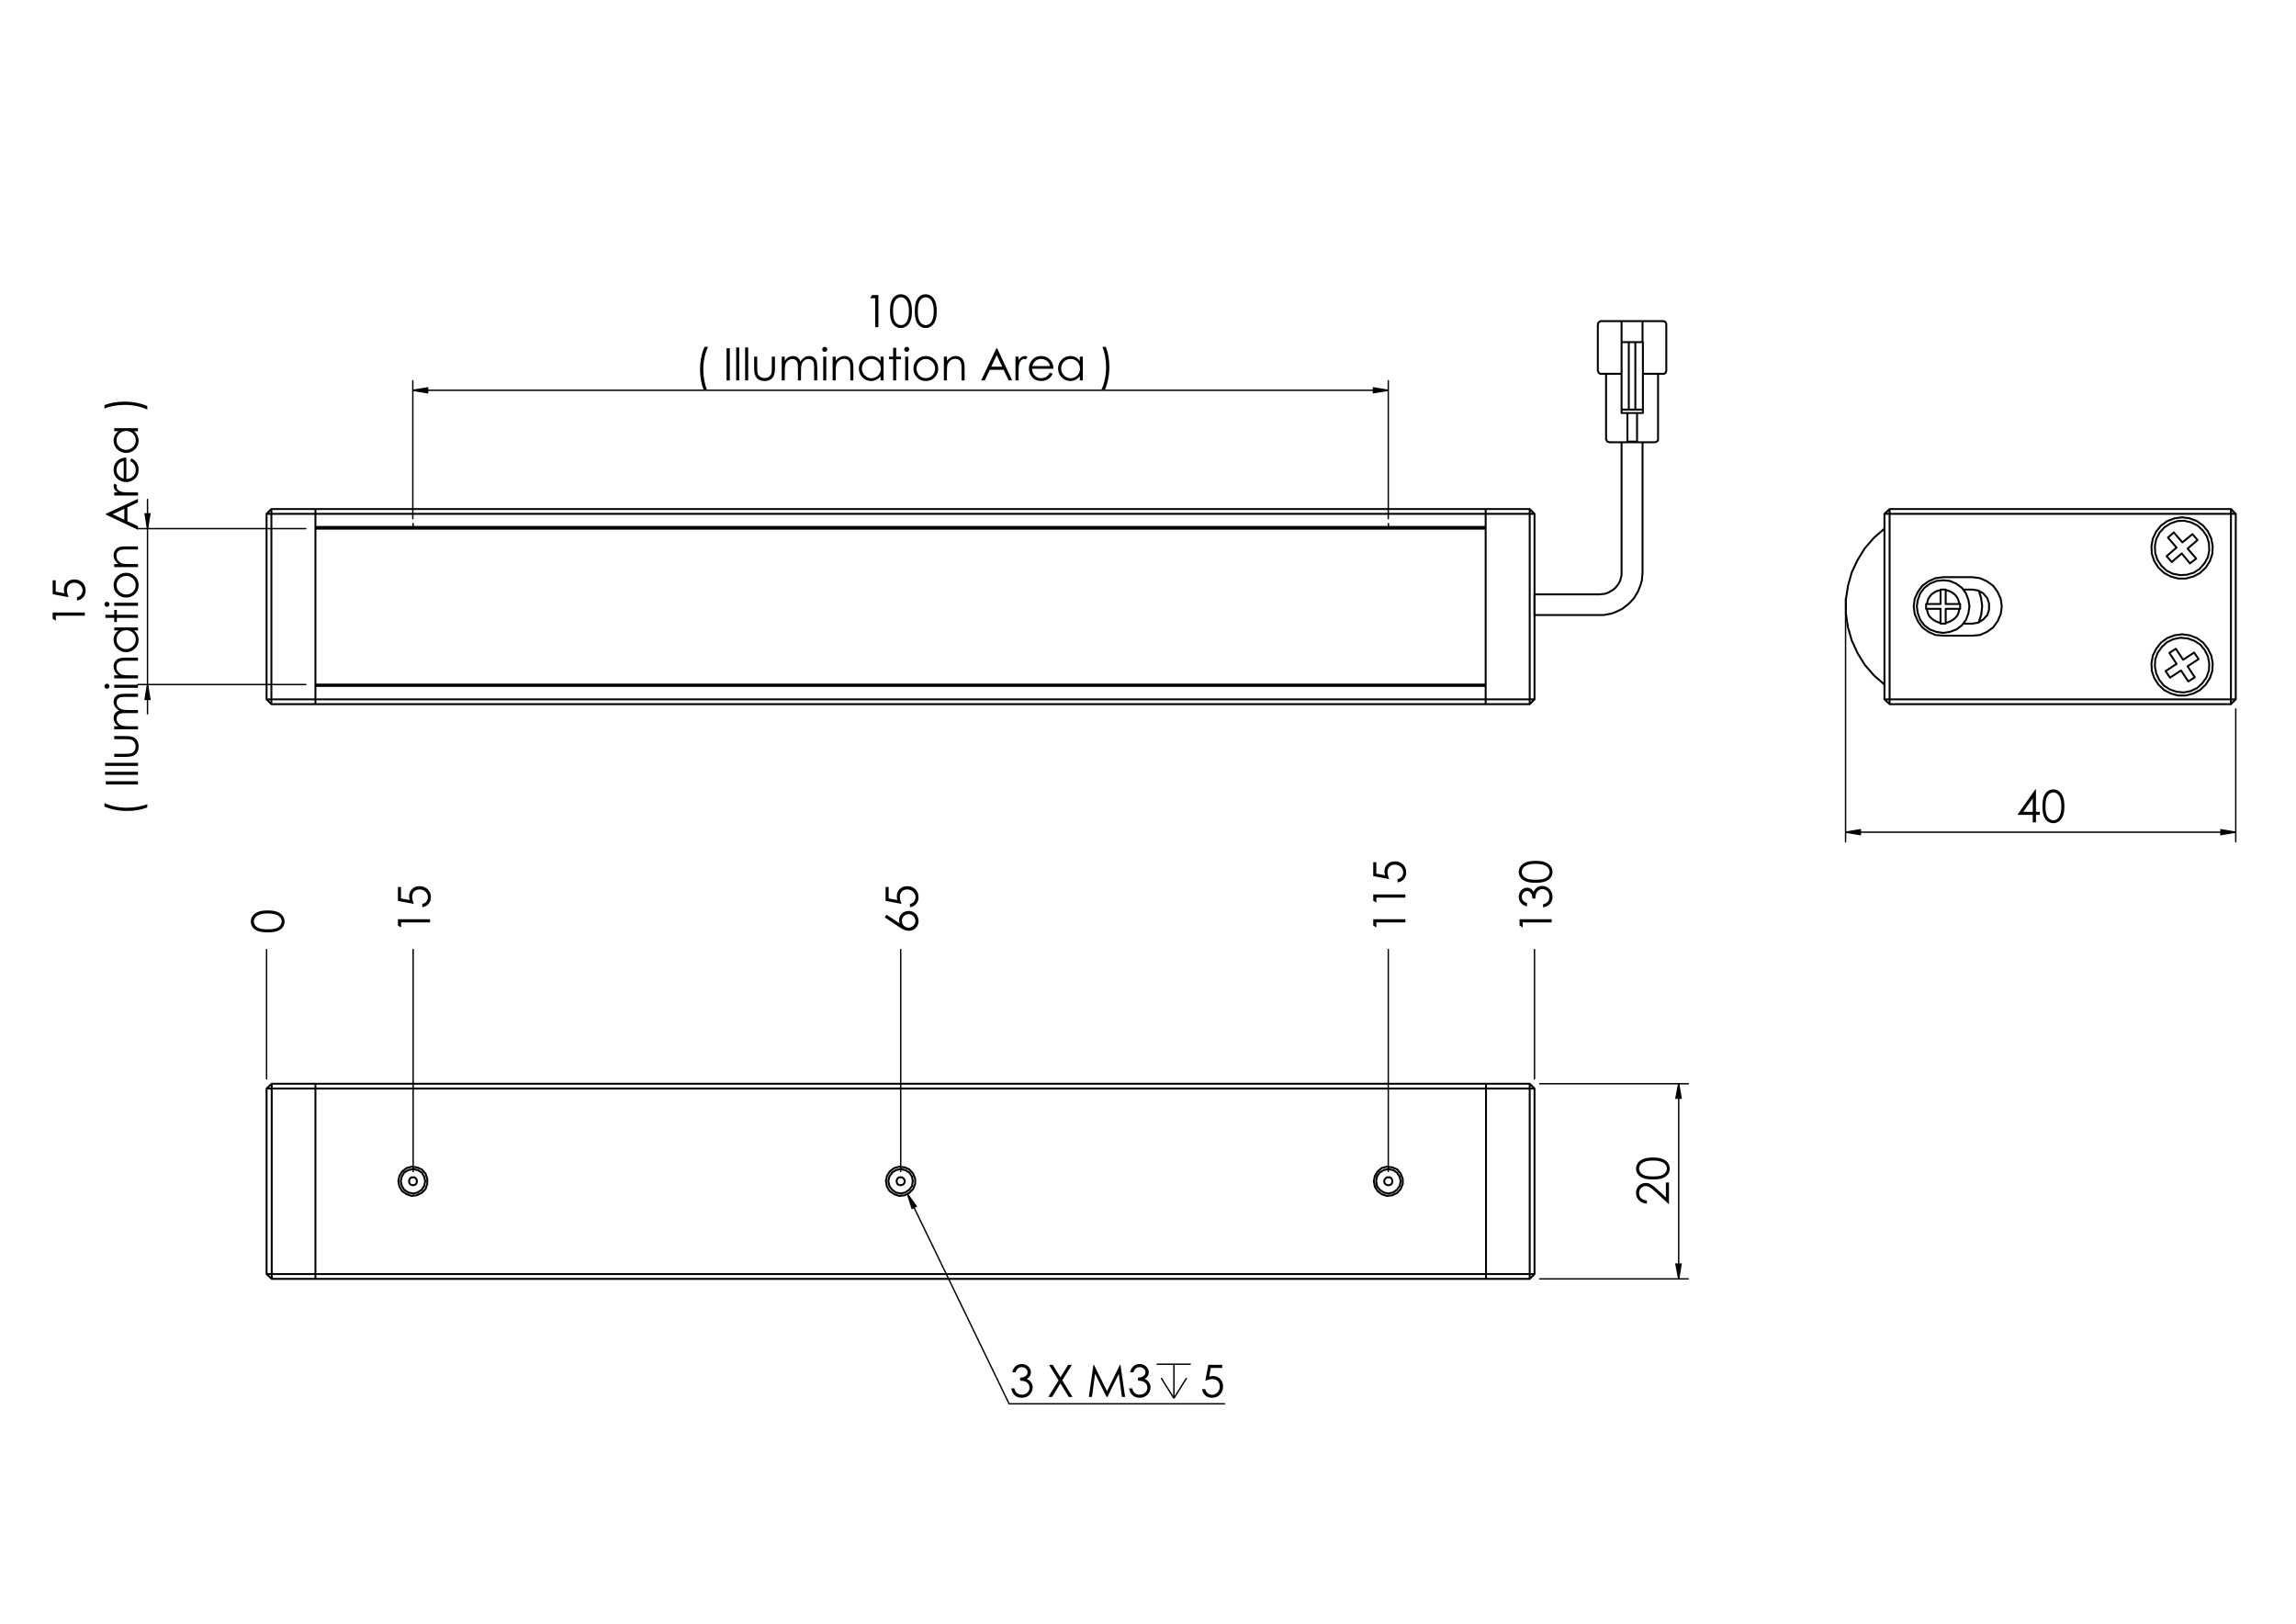 <?xml version="1.0" encoding="utf-8"?>
<!-- Generator: Adobe Illustrator 16.0.0, SVG Export Plug-In . SVG Version: 6.00 Build 0)  -->
<!DOCTYPE svg PUBLIC "-//W3C//DTD SVG 1.1//EN" "http://www.w3.org/Graphics/SVG/1.1/DTD/svg11.dtd">
<svg version="1.1" id="Ebene_1" xmlns="http://www.w3.org/2000/svg" xmlns:xlink="http://www.w3.org/1999/xlink" x="0px" y="0px"
	 width="841.89px" height="595.28px" viewBox="0 0 841.89 595.28" enable-background="new 0 0 841.89 595.28" xml:space="preserve">
<g>
	<path fill="#010202" d="M38.296,295.691v-1.297c1.073,0.522,2.325,0.941,3.756,1.257c1.431,0.315,2.907,0.473,4.429,0.473
		c1.409,0,2.768-0.119,4.076-0.356s2.458-0.564,3.452-0.981v1.233c-0.95,0.396-2.069,0.71-3.355,0.945
		c-1.287,0.234-2.627,0.353-4.021,0.353c-1.5,0-2.962-0.14-4.385-0.417S39.508,296.22,38.296,295.691z"/>
	<path fill="#010202" d="M38.817,287.595v-1.177h11.781v1.177H38.817z"/>
	<path fill="#010202" d="M38.521,284.072v-1.121h12.077v1.121H38.521z"/>
	<path fill="#010202" d="M38.521,280.789v-1.121h12.077v1.121H38.521z"/>
	<path fill="#010202" d="M41.884,277.481v-1.121h4.068c0.993,0,1.677-0.053,2.05-0.16c0.534-0.16,0.956-0.467,1.265-0.918
		c0.31-0.452,0.465-0.99,0.465-1.616c0-0.625-0.151-1.156-0.453-1.592s-0.698-0.736-1.189-0.902
		c-0.336-0.112-1.049-0.168-2.138-0.168h-4.068v-1.146h4.276c1.202,0,2.106,0.14,2.715,0.42c0.608,0.28,1.085,0.702,1.429,1.266
		c0.345,0.563,0.517,1.27,0.517,2.118s-0.172,1.558-0.517,2.126c-0.344,0.568-0.825,0.993-1.441,1.273s-1.544,0.42-2.783,0.42
		H41.884z"/>
	<path fill="#010202" d="M41.884,267.375v-1.121h1.505c-0.555-0.391-0.961-0.791-1.217-1.202c-0.341-0.567-0.512-1.163-0.512-1.788
		c0-0.423,0.083-0.823,0.248-1.203c0.166-0.379,0.386-0.689,0.661-0.93c0.275-0.24,0.669-0.449,1.182-0.625
		c-0.684-0.373-1.203-0.839-1.558-1.398c-0.355-0.559-0.532-1.161-0.532-1.805c0-0.602,0.152-1.133,0.457-1.594
		c0.304-0.46,0.729-0.803,1.273-1.026c0.545-0.224,1.362-0.335,2.451-0.335h4.757v1.145H45.84c-0.934,0-1.576,0.066-1.926,0.2
		c-0.35,0.133-0.631,0.36-0.845,0.682c-0.213,0.322-0.32,0.707-0.32,1.153c0,0.543,0.16,1.039,0.48,1.488
		c0.32,0.45,0.748,0.778,1.282,0.986c0.534,0.207,1.425,0.312,2.675,0.312h3.412v1.121h-4.461c-1.052,0-1.766,0.065-2.142,0.195
		c-0.376,0.131-0.678,0.359-0.905,0.686c-0.227,0.325-0.34,0.712-0.34,1.161c0,0.518,0.156,1.002,0.469,1.453
		c0.312,0.451,0.733,0.784,1.261,1.001c0.529,0.216,1.337,0.324,2.427,0.324h3.692v1.121H41.884z"/>
	<path fill="#010202" d="M38.296,251.596c0-0.255,0.091-0.473,0.272-0.654c0.181-0.181,0.4-0.271,0.657-0.271
		c0.251,0,0.467,0.09,0.648,0.271s0.272,0.399,0.272,0.654c0,0.25-0.091,0.465-0.272,0.646s-0.397,0.271-0.648,0.271
		c-0.256,0-0.476-0.09-0.657-0.271C38.387,252.061,38.296,251.846,38.296,251.596z M41.884,252.152v-1.121h8.713v1.121H41.884z"/>
	<path fill="#010202" d="M41.884,248.701v-1.121h1.562c-0.598-0.449-1.045-0.945-1.341-1.49s-0.444-1.137-0.444-1.778
		c0-0.651,0.166-1.229,0.497-1.733c0.331-0.505,0.777-0.877,1.337-1.117s1.434-0.36,2.619-0.36h4.485v1.121h-4.157
		c-1.003,0-1.673,0.042-2.01,0.125c-0.577,0.13-1.011,0.379-1.302,0.748c-0.291,0.369-0.437,0.849-0.437,1.441
		c0,0.678,0.225,1.286,0.673,1.822c0.449,0.537,1.004,0.891,1.666,1.062c0.432,0.106,1.223,0.16,2.371,0.16h3.195v1.121H41.884z"/>
	<path fill="#010202" d="M41.884,230.019h8.713v1.105H49.1c0.571,0.47,1.001,0.997,1.29,1.582c0.288,0.584,0.432,1.224,0.432,1.918
		c0,1.233-0.447,2.286-1.341,3.159c-0.894,0.873-1.982,1.309-3.264,1.309c-1.254,0-2.328-0.44-3.219-1.321s-1.337-1.94-1.337-3.179
		c0-0.715,0.152-1.362,0.457-1.942c0.304-0.579,0.761-1.087,1.369-1.525h-1.602V230.019z M42.741,234.499
		c0,0.624,0.153,1.2,0.46,1.728s0.737,0.948,1.292,1.26s1.141,0.468,1.76,0.468c0.613,0,1.2-0.157,1.76-0.472
		c0.56-0.314,0.996-0.737,1.308-1.268c0.312-0.531,0.468-1.1,0.468-1.708c0-0.613-0.154-1.194-0.464-1.744
		c-0.309-0.549-0.728-0.972-1.256-1.268s-1.123-0.444-1.784-0.444c-1.008,0-1.851,0.332-2.528,0.996S42.741,233.528,42.741,234.499z
		"/>
	<path fill="#010202" d="M38.649,226.52v-1.121h3.235v-1.778h0.969v1.778h7.744v1.121h-7.744v1.529h-0.969v-1.529H38.649z"/>
	<path fill="#010202" d="M38.296,221.55c0-0.255,0.091-0.473,0.272-0.654c0.181-0.181,0.4-0.271,0.657-0.271
		c0.251,0,0.467,0.09,0.648,0.271s0.272,0.399,0.272,0.654c0,0.25-0.091,0.465-0.272,0.646s-0.397,0.271-0.648,0.271
		c-0.256,0-0.476-0.09-0.657-0.271C38.387,222.016,38.296,221.8,38.296,221.55z M41.884,222.107v-1.121h8.713v1.121H41.884z"/>
	<path fill="#010202" d="M41.66,214.531c0-1.342,0.486-2.455,1.458-3.337c0.886-0.802,1.936-1.203,3.147-1.203
		c1.217,0,2.281,0.424,3.191,1.271s1.365,1.937,1.365,3.269c0,1.337-0.455,2.43-1.365,3.277s-1.974,1.271-3.191,1.271
		c-1.207,0-2.253-0.401-3.14-1.204C42.148,216.994,41.66,215.879,41.66,214.531z M42.757,214.536c0,0.932,0.344,1.733,1.033,2.403
		c0.688,0.669,1.521,1.004,2.499,1.004c0.63,0,1.217-0.153,1.762-0.458c0.545-0.305,0.965-0.718,1.262-1.238
		c0.296-0.52,0.444-1.09,0.444-1.711c0-0.622-0.148-1.192-0.444-1.712c-0.296-0.52-0.717-0.932-1.262-1.237
		c-0.544-0.306-1.132-0.458-1.762-0.458c-0.977,0-1.81,0.336-2.499,1.009C43.102,212.809,42.757,213.609,42.757,214.536z"/>
	<path fill="#010202" d="M41.884,207.917v-1.121h1.562c-0.598-0.449-1.045-0.945-1.341-1.49s-0.444-1.137-0.444-1.778
		c0-0.651,0.166-1.229,0.497-1.733c0.331-0.505,0.777-0.877,1.337-1.117s1.434-0.36,2.619-0.36h4.485v1.121h-4.157
		c-1.003,0-1.673,0.042-2.01,0.125c-0.577,0.13-1.011,0.379-1.302,0.748c-0.291,0.369-0.437,0.849-0.437,1.441
		c0,0.678,0.225,1.286,0.673,1.822c0.449,0.537,1.004,0.891,1.666,1.062c0.432,0.106,1.223,0.16,2.371,0.16h3.195v1.121H41.884z"/>
	<path fill="#010202" d="M38.817,188.377l11.781-5.494v1.271l-3.876,1.853v5.075l3.876,1.835v1.313l-11.781-5.565V188.377z
		 M41.32,188.526l4.265,2.019v-4.027L41.32,188.526z"/>
	<path fill="#010202" d="M41.884,181.667v-1.145h1.273c-0.502-0.342-0.877-0.702-1.125-1.081c-0.248-0.379-0.372-0.774-0.372-1.186
		c0-0.31,0.099-0.641,0.296-0.993l0.945,0.584c-0.102,0.235-0.152,0.433-0.152,0.593c0,0.374,0.154,0.734,0.46,1.081
		c0.307,0.347,0.784,0.611,1.43,0.792c0.497,0.139,1.5,0.208,3.011,0.208h2.947v1.145H41.884z"/>
	<path fill="#010202" d="M47.707,168.975l0.497-0.945c0.608,0.31,1.1,0.668,1.474,1.074c0.374,0.406,0.658,0.863,0.853,1.371
		c0.195,0.508,0.292,1.083,0.292,1.724c0,1.421-0.466,2.533-1.397,3.334c-0.932,0.802-1.985,1.203-3.159,1.203
		c-1.105,0-2.09-0.339-2.956-1.018c-1.1-0.86-1.649-2.012-1.649-3.455c0-1.485,0.563-2.671,1.689-3.559
		c0.796-0.63,1.789-0.951,2.979-0.962v7.84c1.012-0.021,1.842-0.345,2.489-0.97c0.647-0.625,0.971-1.397,0.971-2.317
		c0-0.444-0.077-0.875-0.231-1.295c-0.154-0.419-0.359-0.776-0.614-1.07C48.688,169.635,48.276,169.317,47.707,168.975z
		 M45.36,168.975c-0.598,0.149-1.076,0.368-1.434,0.653c-0.357,0.286-0.646,0.665-0.865,1.135s-0.329,0.965-0.329,1.483
		c0,0.855,0.275,1.59,0.825,2.205c0.4,0.449,1.001,0.789,1.802,1.019V168.975z"/>
	<path fill="#010202" d="M41.884,156.971h8.713v1.105H49.1c0.571,0.47,1.001,0.997,1.29,1.582c0.288,0.584,0.432,1.224,0.432,1.918
		c0,1.233-0.447,2.286-1.341,3.159c-0.894,0.873-1.982,1.309-3.264,1.309c-1.254,0-2.328-0.44-3.219-1.321s-1.337-1.94-1.337-3.179
		c0-0.715,0.152-1.362,0.457-1.942c0.304-0.579,0.761-1.087,1.369-1.525h-1.602V156.971z M42.741,161.451
		c0,0.624,0.153,1.2,0.46,1.728s0.737,0.948,1.292,1.26s1.141,0.468,1.76,0.468c0.613,0,1.2-0.157,1.76-0.472
		c0.56-0.314,0.996-0.737,1.308-1.268c0.312-0.531,0.468-1.1,0.468-1.708c0-0.613-0.154-1.194-0.464-1.744
		c-0.309-0.549-0.728-0.972-1.256-1.268s-1.123-0.444-1.784-0.444c-1.008,0-1.851,0.332-2.528,0.996S42.741,160.48,42.741,161.451z"
		/>
	<path fill="#010202" d="M54.009,148.867v1.297c-1.073-0.528-2.325-0.949-3.756-1.261c-1.431-0.312-2.907-0.468-4.429-0.468
		c-1.41,0-2.769,0.119-4.077,0.356c-1.308,0.237-2.458,0.564-3.452,0.981v-1.233c0.95-0.4,2.07-0.717,3.359-0.949
		c1.29-0.232,2.631-0.349,4.024-0.349c1.495,0,2.954,0.139,4.377,0.417C51.48,147.935,52.797,148.338,54.009,148.867z"/>
</g>
<g>
	<path fill="#010202" d="M19.315,226.86v-2.315h11.781v1.17H20.468v1.851L19.315,226.86z"/>
	<path fill="#010202" d="M19.315,212.736h1.121v4.188l3.212,0.589c-0.15-0.512-0.225-0.974-0.225-1.384
		c0-1.072,0.359-1.957,1.077-2.653c0.718-0.696,1.638-1.044,2.759-1.044c0.774,0,1.484,0.179,2.13,0.537
		c0.646,0.358,1.142,0.843,1.486,1.454c0.344,0.612,0.517,1.318,0.517,2.119c0,0.956-0.292,1.762-0.877,2.419
		c-0.584,0.657-1.341,1.05-2.271,1.178v-1.209c0.454-0.091,0.822-0.245,1.105-0.461c0.283-0.216,0.512-0.504,0.685-0.865
		c0.173-0.361,0.26-0.738,0.26-1.134c0-0.774-0.293-1.439-0.88-1.995c-0.586-0.556-1.319-0.833-2.199-0.833
		c-0.794,0-1.439,0.251-1.936,0.753c-0.496,0.502-0.744,1.172-0.744,2.011c0,0.694,0.211,1.535,0.633,2.523l-5.854-1.089V212.736z"
		/>
</g>
<g>
	<path fill="#010202" d="M319.772,108.174h2.315v11.781h-1.17v-10.627h-1.851L319.772,108.174z"/>
	<path fill="#010202" d="M326.349,114.069c0-1.554,0.167-2.755,0.501-3.604c0.333-0.849,0.805-1.492,1.414-1.93
		c0.609-0.438,1.29-0.657,2.042-0.657c0.764,0,1.456,0.22,2.075,0.661c0.619,0.44,1.109,1.102,1.47,1.982
		c0.361,0.881,0.541,2.063,0.541,3.548c0,1.479-0.178,2.656-0.533,3.532c-0.355,0.875-0.845,1.536-1.47,1.982
		s-1.319,0.669-2.083,0.669c-0.753,0-1.431-0.216-2.035-0.649c-0.604-0.432-1.075-1.077-1.414-1.934
		C326.519,116.812,326.349,115.612,326.349,114.069z M327.463,114.089c0,1.331,0.119,2.336,0.356,3.018s0.589,1.198,1.054,1.551
		c0.464,0.353,0.956,0.529,1.474,0.529c0.523,0,1.012-0.172,1.466-0.517c0.454-0.345,0.798-0.862,1.033-1.551
		c0.294-0.839,0.441-1.849,0.441-3.029c0-1.187-0.131-2.157-0.393-2.914c-0.262-0.756-0.624-1.309-1.085-1.659
		c-0.462-0.35-0.95-0.525-1.462-0.525c-0.523,0-1.015,0.175-1.474,0.525c-0.459,0.35-0.81,0.866-1.05,1.547
		S327.463,112.753,327.463,114.089z"/>
	<path fill="#010202" d="M335.441,114.069c0-1.554,0.167-2.755,0.501-3.604c0.333-0.849,0.805-1.492,1.414-1.93
		c0.609-0.438,1.29-0.657,2.042-0.657c0.764,0,1.456,0.22,2.075,0.661c0.619,0.44,1.109,1.102,1.47,1.982
		c0.361,0.881,0.541,2.063,0.541,3.548c0,1.479-0.178,2.656-0.533,3.532c-0.355,0.875-0.845,1.536-1.47,1.982
		s-1.319,0.669-2.083,0.669c-0.753,0-1.431-0.216-2.035-0.649c-0.604-0.432-1.075-1.077-1.414-1.934
		C335.611,116.812,335.441,115.612,335.441,114.069z M336.555,114.089c0,1.331,0.119,2.336,0.356,3.018s0.589,1.198,1.054,1.551
		c0.464,0.353,0.956,0.529,1.474,0.529c0.523,0,1.012-0.172,1.466-0.517c0.454-0.345,0.798-0.862,1.033-1.551
		c0.294-0.839,0.441-1.849,0.441-3.029c0-1.187-0.131-2.157-0.393-2.914c-0.262-0.756-0.624-1.309-1.085-1.659
		c-0.462-0.35-0.95-0.525-1.462-0.525c-0.523,0-1.015,0.175-1.474,0.525c-0.459,0.35-0.81,0.866-1.05,1.547
		S336.555,112.753,336.555,114.089z"/>
</g>
<g>
	<path fill="#010202" d="M258.321,127.155h1.297c-0.523,1.073-0.942,2.325-1.257,3.756c-0.315,1.431-0.473,2.907-0.473,4.429
		c0,1.409,0.119,2.768,0.356,4.076c0.238,1.308,0.564,2.458,0.981,3.452h-1.233c-0.396-0.95-0.71-2.069-0.945-3.355
		s-0.352-2.627-0.352-4.021c0-1.5,0.139-2.962,0.417-4.385C257.39,129.685,257.793,128.367,258.321,127.155z"/>
	<path fill="#010202" d="M266.417,127.676h1.177v11.781h-1.177V127.676z"/>
	<path fill="#010202" d="M269.941,127.379h1.121v12.077h-1.121V127.379z"/>
	<path fill="#010202" d="M273.224,127.379h1.121v12.077h-1.121V127.379z"/>
	<path fill="#010202" d="M276.531,130.743h1.121v4.068c0,0.993,0.054,1.677,0.161,2.05c0.16,0.534,0.466,0.956,0.918,1.265
		c0.452,0.31,0.991,0.465,1.616,0.465s1.156-0.151,1.592-0.453s0.737-0.698,0.902-1.189c0.112-0.336,0.168-1.049,0.168-2.138v-4.068
		h1.145v4.276c0,1.202-0.14,2.106-0.42,2.715c-0.28,0.608-0.702,1.085-1.265,1.429c-0.563,0.345-1.269,0.517-2.118,0.517
		c-0.849,0-1.558-0.172-2.126-0.517c-0.569-0.344-0.993-0.825-1.273-1.441s-0.42-1.544-0.42-2.783V130.743z"/>
	<path fill="#010202" d="M286.637,130.743h1.121v1.505c0.39-0.555,0.791-0.961,1.203-1.217c0.566-0.341,1.163-0.512,1.788-0.512
		c0.422,0,0.823,0.083,1.203,0.248s0.689,0.386,0.93,0.661c0.24,0.275,0.449,0.669,0.625,1.182c0.373-0.684,0.838-1.203,1.398-1.558
		c0.559-0.355,1.161-0.532,1.805-0.532c0.602,0,1.133,0.152,1.594,0.457c0.46,0.304,0.803,0.729,1.026,1.273
		c0.224,0.545,0.335,1.362,0.335,2.451v4.757h-1.145v-4.757c0-0.934-0.066-1.576-0.2-1.926c-0.133-0.35-0.36-0.631-0.682-0.845
		c-0.322-0.213-0.707-0.32-1.153-0.32c-0.543,0-1.039,0.16-1.489,0.48s-0.778,0.748-0.986,1.282
		c-0.208,0.534-0.311,1.425-0.311,2.675v3.412h-1.121v-4.461c0-1.052-0.065-1.766-0.196-2.142s-0.359-0.678-0.685-0.905
		c-0.326-0.227-0.713-0.34-1.161-0.34c-0.518,0-1.002,0.156-1.454,0.469c-0.451,0.312-0.785,0.733-1.001,1.261
		c-0.216,0.529-0.324,1.337-0.324,2.427v3.692h-1.121V130.743z"/>
	<path fill="#010202" d="M302.417,127.155c0.255,0,0.473,0.091,0.654,0.272c0.181,0.181,0.271,0.4,0.271,0.657
		c0,0.251-0.09,0.467-0.271,0.648s-0.399,0.272-0.654,0.272c-0.25,0-0.465-0.091-0.646-0.272s-0.271-0.397-0.271-0.648
		c0-0.256,0.09-0.476,0.271-0.657C301.952,127.246,302.167,127.155,302.417,127.155z M301.86,130.743h1.121v8.713h-1.121V130.743z"
		/>
	<path fill="#010202" d="M305.312,130.743h1.121v1.562c0.449-0.598,0.945-1.045,1.49-1.341s1.137-0.444,1.778-0.444
		c0.651,0,1.229,0.166,1.733,0.497c0.505,0.331,0.877,0.777,1.117,1.337s0.36,1.434,0.36,2.619v4.485h-1.121V135.3
		c0-1.003-0.042-1.673-0.125-2.01c-0.13-0.577-0.379-1.011-0.748-1.302c-0.369-0.291-0.849-0.437-1.441-0.437
		c-0.678,0-1.286,0.225-1.822,0.673c-0.537,0.449-0.891,1.004-1.062,1.666c-0.106,0.432-0.16,1.223-0.16,2.371v3.195h-1.121V130.743
		z"/>
	<path fill="#010202" d="M323.994,130.743v8.713h-1.105v-1.498c-0.47,0.571-0.997,1.001-1.582,1.29
		c-0.584,0.288-1.224,0.432-1.918,0.432c-1.233,0-2.286-0.447-3.159-1.341c-0.873-0.894-1.309-1.982-1.309-3.264
		c0-1.254,0.44-2.328,1.321-3.219s1.94-1.337,3.179-1.337c0.715,0,1.362,0.152,1.942,0.457c0.579,0.304,1.087,0.761,1.525,1.369
		v-1.602H323.994z M319.514,131.6c-0.624,0-1.2,0.153-1.728,0.46s-0.948,0.737-1.26,1.292s-0.468,1.141-0.468,1.76
		c0,0.613,0.157,1.2,0.472,1.76c0.314,0.56,0.737,0.996,1.268,1.308c0.531,0.312,1.1,0.468,1.708,0.468
		c0.613,0,1.194-0.154,1.744-0.464c0.549-0.309,0.972-0.728,1.268-1.256s0.444-1.123,0.444-1.784c0-1.008-0.332-1.851-0.996-2.528
		S320.484,131.6,319.514,131.6z"/>
	<path fill="#010202" d="M327.493,127.508h1.121v3.235h1.778v0.969h-1.778v7.744h-1.121v-7.744h-1.529v-0.969h1.529V127.508z"/>
	<path fill="#010202" d="M332.462,127.155c0.255,0,0.473,0.091,0.654,0.272c0.181,0.181,0.271,0.4,0.271,0.657
		c0,0.251-0.09,0.467-0.271,0.648s-0.399,0.272-0.654,0.272c-0.25,0-0.465-0.091-0.646-0.272s-0.271-0.397-0.271-0.648
		c0-0.256,0.09-0.476,0.271-0.657C331.997,127.246,332.212,127.155,332.462,127.155z M331.906,130.743h1.121v8.713h-1.121V130.743z"
		/>
	<path fill="#010202" d="M339.481,130.519c1.342,0,2.455,0.486,3.337,1.458c0.802,0.886,1.203,1.936,1.203,3.147
		c0,1.217-0.424,2.281-1.271,3.191s-1.937,1.365-3.269,1.365c-1.337,0-2.43-0.455-3.277-1.365s-1.271-1.974-1.271-3.191
		c0-1.207,0.401-2.253,1.204-3.14C337.019,131.007,338.133,130.519,339.481,130.519z M339.477,131.616
		c-0.932,0-1.733,0.344-2.403,1.033c-0.669,0.688-1.004,1.521-1.004,2.499c0,0.63,0.153,1.217,0.458,1.762
		c0.305,0.545,0.718,0.965,1.238,1.262c0.52,0.296,1.09,0.444,1.711,0.444c0.622,0,1.192-0.148,1.712-0.444
		c0.52-0.296,0.932-0.717,1.237-1.262c0.306-0.544,0.458-1.132,0.458-1.762c0-0.977-0.336-1.81-1.009-2.499
		C341.204,131.96,340.404,131.616,339.477,131.616z"/>
	<path fill="#010202" d="M346.096,130.743h1.121v1.562c0.449-0.598,0.945-1.045,1.49-1.341s1.137-0.444,1.778-0.444
		c0.651,0,1.229,0.166,1.733,0.497c0.505,0.331,0.877,0.777,1.117,1.337s0.36,1.434,0.36,2.619v4.485h-1.121V135.3
		c0-1.003-0.042-1.673-0.125-2.01c-0.13-0.577-0.379-1.011-0.748-1.302c-0.369-0.291-0.849-0.437-1.441-0.437
		c-0.678,0-1.286,0.225-1.822,0.673c-0.537,0.449-0.891,1.004-1.062,1.666c-0.106,0.432-0.16,1.223-0.16,2.371v3.195h-1.121V130.743
		z"/>
	<path fill="#010202" d="M365.635,127.676l5.494,11.781h-1.271l-1.853-3.876h-5.075l-1.835,3.876h-1.313l5.565-11.781H365.635z
		 M365.487,130.179l-2.019,4.265h4.027L365.487,130.179z"/>
	<path fill="#010202" d="M372.346,130.743h1.145v1.273c0.342-0.502,0.702-0.877,1.081-1.125c0.379-0.248,0.774-0.372,1.186-0.372
		c0.31,0,0.641,0.099,0.993,0.296l-0.584,0.945c-0.235-0.102-0.433-0.152-0.593-0.152c-0.374,0-0.734,0.154-1.081,0.46
		c-0.347,0.307-0.611,0.784-0.792,1.43c-0.139,0.497-0.208,1.5-0.208,3.011v2.947h-1.145V130.743z"/>
	<path fill="#010202" d="M385.038,136.565l0.945,0.497c-0.31,0.608-0.668,1.1-1.074,1.474c-0.406,0.374-0.863,0.658-1.371,0.853
		c-0.508,0.195-1.083,0.292-1.724,0.292c-1.421,0-2.533-0.466-3.334-1.397c-0.802-0.932-1.203-1.985-1.203-3.159
		c0-1.105,0.339-2.09,1.018-2.956c0.86-1.1,2.012-1.649,3.455-1.649c1.485,0,2.671,0.563,3.559,1.689
		c0.63,0.796,0.951,1.789,0.962,2.979h-7.84c0.021,1.012,0.345,1.842,0.97,2.489c0.625,0.647,1.397,0.971,2.317,0.971
		c0.444,0,0.875-0.077,1.295-0.231c0.419-0.154,0.776-0.359,1.07-0.614C384.378,137.547,384.696,137.135,385.038,136.565z
		 M385.038,134.219c-0.149-0.598-0.368-1.076-0.653-1.434c-0.286-0.357-0.665-0.646-1.135-0.865s-0.965-0.329-1.483-0.329
		c-0.855,0-1.59,0.275-2.205,0.825c-0.449,0.4-0.789,1.001-1.019,1.802H385.038z"/>
	<path fill="#010202" d="M397.042,130.743v8.713h-1.105v-1.498c-0.47,0.571-0.997,1.001-1.582,1.29
		c-0.584,0.288-1.224,0.432-1.918,0.432c-1.233,0-2.286-0.447-3.159-1.341c-0.873-0.894-1.309-1.982-1.309-3.264
		c0-1.254,0.44-2.328,1.321-3.219s1.94-1.337,3.179-1.337c0.715,0,1.362,0.152,1.942,0.457c0.579,0.304,1.087,0.761,1.525,1.369
		v-1.602H397.042z M392.562,131.6c-0.624,0-1.2,0.153-1.728,0.46s-0.948,0.737-1.26,1.292s-0.468,1.141-0.468,1.76
		c0,0.613,0.157,1.2,0.472,1.76c0.314,0.56,0.737,0.996,1.268,1.308c0.531,0.312,1.1,0.468,1.708,0.468
		c0.613,0,1.194-0.154,1.744-0.464c0.549-0.309,0.972-0.728,1.268-1.256s0.444-1.123,0.444-1.784c0-1.008-0.332-1.851-0.996-2.528
		S393.532,131.6,392.562,131.6z"/>
	<path fill="#010202" d="M405.146,142.868h-1.297c0.528-1.073,0.949-2.325,1.261-3.756c0.312-1.431,0.468-2.907,0.468-4.429
		c0-1.41-0.119-2.769-0.356-4.077c-0.237-1.308-0.564-2.458-0.981-3.452h1.233c0.4,0.95,0.717,2.07,0.949,3.359
		c0.232,1.29,0.349,2.631,0.349,4.024c0,1.495-0.139,2.954-0.417,4.377C406.078,140.339,405.675,141.656,405.146,142.868z"/>
</g>
<g>
	<path fill="#010202" d="M746.297,289.413h0.238v8.217h1.427v1.121h-1.427v2.739h-1.169v-2.739h-5.64L746.297,289.413z
		 M745.366,297.63v-4.948l-3.491,4.948H745.366z"/>
	<path fill="#010202" d="M748.923,295.604c0-1.554,0.167-2.755,0.501-3.604s0.805-1.492,1.414-1.93
		c0.608-0.438,1.29-0.657,2.043-0.657c0.764,0,1.455,0.221,2.074,0.661c0.62,0.44,1.109,1.101,1.471,1.981
		c0.36,0.881,0.54,2.064,0.54,3.548c0,1.479-0.178,2.656-0.532,3.532c-0.355,0.876-0.846,1.536-1.47,1.982
		c-0.625,0.445-1.319,0.668-2.083,0.668c-0.753,0-1.432-0.216-2.035-0.648s-1.075-1.077-1.414-1.934
		C749.093,298.347,748.923,297.146,748.923,295.604z M750.036,295.624c0,1.33,0.119,2.336,0.357,3.018
		c0.237,0.682,0.588,1.198,1.053,1.551s0.956,0.529,1.475,0.529c0.523,0,1.012-0.173,1.466-0.518s0.798-0.861,1.033-1.551
		c0.294-0.839,0.44-1.849,0.44-3.029c0-1.187-0.131-2.157-0.393-2.913c-0.262-0.757-0.623-1.31-1.085-1.659
		c-0.462-0.351-0.949-0.525-1.462-0.525c-0.523,0-1.015,0.175-1.475,0.525c-0.459,0.35-0.809,0.865-1.049,1.547
		C750.157,293.279,750.036,294.288,750.036,295.624z"/>
</g>
<g>
	<path fill="#010202" d="M603.879,440.121v1.129c-1.161-0.031-2.115-0.42-2.861-1.165s-1.119-1.665-1.119-2.76
		c0-1.084,0.35-1.962,1.05-2.632c0.699-0.67,1.524-1.005,2.476-1.005c0.668,0,1.294,0.159,1.879,0.479
		c0.585,0.32,1.377,0.94,2.376,1.862l3.159,2.936v-5.438h1.138v8.004l-4.864-4.503c-0.978-0.913-1.703-1.507-2.176-1.782
		c-0.474-0.275-0.972-0.412-1.495-0.412c-0.663,0-1.233,0.247-1.711,0.74c-0.479,0.494-0.718,1.1-0.718,1.814
		c0,0.754,0.251,1.38,0.753,1.879C602.267,439.768,602.972,440.052,603.879,440.121z"/>
	<path fill="#010202" d="M606.089,432.406c-1.554,0-2.755-0.167-3.604-0.501s-1.492-0.805-1.93-1.414
		c-0.438-0.608-0.657-1.29-0.657-2.043c0-0.764,0.221-1.455,0.661-2.074c0.44-0.62,1.101-1.109,1.981-1.471
		c0.881-0.36,2.064-0.54,3.548-0.54c1.479,0,2.656,0.178,3.532,0.532c0.876,0.355,1.536,0.846,1.982,1.47
		c0.445,0.625,0.668,1.319,0.668,2.083c0,0.753-0.216,1.432-0.648,2.035s-1.077,1.075-1.934,1.414
		C608.832,432.236,607.632,432.406,606.089,432.406z M606.109,431.293c1.33,0,2.336-0.119,3.018-0.357
		c0.682-0.237,1.198-0.588,1.551-1.053s0.529-0.956,0.529-1.475c0-0.523-0.173-1.012-0.518-1.466s-0.861-0.798-1.551-1.033
		c-0.839-0.294-1.849-0.44-3.029-0.44c-1.187,0-2.157,0.131-2.913,0.393c-0.757,0.262-1.31,0.623-1.659,1.085
		c-0.351,0.462-0.525,0.949-0.525,1.462c0,0.523,0.175,1.015,0.525,1.475c0.35,0.459,0.865,0.809,1.547,1.049
		C603.765,431.172,604.773,431.293,606.109,431.293z"/>
</g>
<g>
	<path fill="#010202" d="M98.16,341.823c-1.554,0-2.755-0.167-3.604-0.501s-1.492-0.805-1.93-1.414
		c-0.438-0.608-0.657-1.29-0.657-2.043c0-0.764,0.22-1.455,0.661-2.074c0.44-0.62,1.102-1.109,1.982-1.471
		c0.881-0.36,2.063-0.54,3.548-0.54c1.479,0,2.656,0.178,3.532,0.532c0.875,0.355,1.536,0.846,1.982,1.47
		c0.446,0.625,0.669,1.319,0.669,2.083c0,0.753-0.216,1.432-0.649,2.035c-0.432,0.604-1.077,1.075-1.934,1.414
		S99.703,341.823,98.16,341.823z M98.18,340.71c1.331,0,2.336-0.119,3.018-0.357c0.681-0.237,1.198-0.588,1.551-1.053
		s0.529-0.956,0.529-1.475c0-0.523-0.172-1.012-0.517-1.466s-0.862-0.798-1.551-1.033c-0.839-0.294-1.849-0.44-3.029-0.44
		c-1.187,0-2.157,0.131-2.914,0.393c-0.756,0.262-1.309,0.623-1.659,1.085c-0.35,0.462-0.525,0.949-0.525,1.462
		c0,0.523,0.175,1.015,0.525,1.475c0.35,0.459,0.866,0.809,1.547,1.049S96.844,340.71,98.18,340.71z"/>
</g>
<g>
	<path fill="#010202" d="M145.916,339.309v-2.315h11.781v1.17h-10.627v1.851L145.916,339.309z"/>
	<path fill="#010202" d="M145.916,325.185h1.121v4.188l3.212,0.59c-0.15-0.512-0.225-0.974-0.225-1.385
		c0-1.072,0.359-1.956,1.077-2.652c0.718-0.696,1.638-1.044,2.759-1.044c0.774,0,1.484,0.179,2.13,0.536
		c0.646,0.358,1.142,0.843,1.486,1.454s0.517,1.317,0.517,2.119c0,0.956-0.292,1.763-0.877,2.419
		c-0.584,0.657-1.341,1.05-2.271,1.178v-1.21c0.454-0.091,0.822-0.244,1.105-0.46c0.283-0.217,0.512-0.505,0.685-0.865
		s0.26-0.738,0.26-1.134c0-0.774-0.293-1.439-0.88-1.995c-0.586-0.555-1.319-0.833-2.199-0.833c-0.794,0-1.439,0.251-1.936,0.753
		c-0.496,0.502-0.744,1.173-0.744,2.011c0,0.694,0.211,1.536,0.633,2.523l-5.854-1.089V325.185z"/>
</g>
<g>
	<path fill="#010202" d="M324.431,336.322l0.633-0.969l4.821,3.187c-0.144-0.428-0.216-0.828-0.216-1.203
		c0-0.936,0.338-1.73,1.013-2.383s1.507-0.979,2.495-0.979c0.678,0,1.291,0.157,1.838,0.473s0.982,0.764,1.306,1.344
		c0.323,0.58,0.484,1.204,0.484,1.872c0,0.647-0.156,1.247-0.469,1.801c-0.312,0.554-0.751,0.987-1.317,1.303
		s-1.172,0.474-1.818,0.474c-0.48,0-0.986-0.098-1.518-0.293s-1.17-0.544-1.918-1.047L324.431,336.322z M330.702,337.616
		c0,0.686,0.242,1.27,0.725,1.754c0.483,0.483,1.069,0.726,1.758,0.726c0.684,0,1.267-0.242,1.75-0.727
		c0.483-0.483,0.725-1.068,0.725-1.753s-0.241-1.27-0.725-1.753c-0.483-0.484-1.066-0.727-1.75-0.727
		c-0.688,0-1.274,0.242-1.758,0.727C330.944,336.348,330.702,336.932,330.702,337.616z"/>
	<path fill="#010202" d="M324.728,325.187h1.121v4.188l3.212,0.59c-0.15-0.512-0.225-0.974-0.225-1.385
		c0-1.072,0.359-1.956,1.077-2.652c0.718-0.696,1.638-1.044,2.759-1.044c0.774,0,1.484,0.179,2.13,0.536
		c0.646,0.358,1.142,0.843,1.486,1.454s0.517,1.317,0.517,2.119c0,0.956-0.292,1.763-0.877,2.419
		c-0.584,0.657-1.341,1.05-2.271,1.178v-1.21c0.454-0.091,0.822-0.244,1.105-0.46c0.283-0.217,0.512-0.505,0.685-0.865
		s0.26-0.738,0.26-1.134c0-0.774-0.293-1.439-0.88-1.995c-0.586-0.555-1.319-0.833-2.199-0.833c-0.794,0-1.439,0.251-1.936,0.753
		c-0.496,0.502-0.744,1.173-0.744,2.011c0,0.694,0.211,1.536,0.633,2.523l-5.854-1.089V325.187z"/>
</g>
<g>
	<path fill="#010202" d="M503.54,339.31v-2.315h11.78v1.17h-10.628v1.851L503.54,339.31z"/>
	<path fill="#010202" d="M503.54,330.217v-2.315h11.78v1.17h-10.628v1.851L503.54,330.217z"/>
	<path fill="#010202" d="M503.54,316.093h1.121v4.188l3.212,0.59c-0.15-0.512-0.225-0.974-0.225-1.385
		c0-1.072,0.358-1.956,1.077-2.652c0.718-0.696,1.638-1.044,2.759-1.044c0.774,0,1.484,0.179,2.13,0.536
		c0.646,0.358,1.142,0.843,1.485,1.454c0.345,0.611,0.517,1.317,0.517,2.119c0,0.956-0.292,1.763-0.877,2.419
		c-0.584,0.657-1.341,1.05-2.271,1.178v-1.21c0.454-0.091,0.822-0.244,1.105-0.46c0.283-0.217,0.512-0.505,0.685-0.865
		c0.174-0.36,0.261-0.738,0.261-1.134c0-0.774-0.293-1.439-0.88-1.995c-0.586-0.555-1.319-0.833-2.199-0.833
		c-0.794,0-1.439,0.251-1.936,0.753s-0.744,1.173-0.744,2.011c0,0.694,0.212,1.536,0.633,2.523l-5.854-1.089V316.093z"/>
</g>
<g>
	<path fill="#010202" d="M557.189,339.31v-2.315h11.78v1.17h-10.628v1.851L557.189,339.31z"/>
	<path fill="#010202" d="M559.92,331.082v1.201c-0.972-0.219-1.719-0.638-2.242-1.258c-0.523-0.619-0.785-1.351-0.785-2.194
		c0-0.614,0.141-1.188,0.421-1.719s0.658-0.942,1.133-1.233c0.476-0.291,0.972-0.437,1.489-0.437c1.015,0,1.818,0.505,2.411,1.514
		c0.229-0.565,0.565-1.03,1.009-1.394c0.625-0.513,1.324-0.77,2.099-0.77c0.667,0,1.304,0.177,1.91,0.529
		c0.605,0.353,1.074,0.833,1.405,1.441c0.331,0.609,0.496,1.29,0.496,2.043c0,1.015-0.292,1.861-0.877,2.54
		c-0.584,0.678-1.442,1.121-2.574,1.329v-1.153c0.764-0.203,1.316-0.494,1.657-0.873c0.433-0.486,0.649-1.105,0.649-1.858
		c0-0.854-0.257-1.541-0.77-2.06c-0.512-0.518-1.112-0.776-1.802-0.776c-0.459,0-0.889,0.129-1.289,0.389
		c-0.4,0.259-0.702,0.605-0.905,1.041s-0.328,1.109-0.376,2.022h-1.081c0-0.539-0.095-1.03-0.284-1.474s-0.432-0.765-0.726-0.966
		c-0.293-0.2-0.613-0.3-0.961-0.3c-0.513,0-0.955,0.204-1.329,0.612c-0.374,0.409-0.561,0.926-0.561,1.551
		c0,0.507,0.143,0.945,0.429,1.313C558.752,330.513,559.236,330.825,559.92,331.082z"/>
	<path fill="#010202" d="M563.083,323.64c-1.554,0-2.755-0.167-3.604-0.501s-1.492-0.805-1.93-1.414
		c-0.438-0.608-0.657-1.29-0.657-2.043c0-0.764,0.221-1.455,0.661-2.074c0.44-0.62,1.101-1.109,1.981-1.471
		c0.881-0.36,2.064-0.54,3.548-0.54c1.479,0,2.656,0.178,3.532,0.532c0.876,0.355,1.536,0.846,1.982,1.47
		c0.445,0.625,0.668,1.319,0.668,2.083c0,0.753-0.216,1.432-0.648,2.035s-1.077,1.075-1.934,1.414
		C565.826,323.47,564.626,323.64,563.083,323.64z M563.104,322.526c1.33,0,2.336-0.119,3.018-0.357
		c0.682-0.237,1.198-0.588,1.551-1.053s0.529-0.956,0.529-1.475c0-0.523-0.173-1.012-0.518-1.466s-0.861-0.798-1.551-1.033
		c-0.839-0.294-1.849-0.44-3.029-0.44c-1.187,0-2.157,0.131-2.913,0.393c-0.757,0.262-1.31,0.623-1.659,1.085
		c-0.351,0.462-0.525,0.949-0.525,1.462c0,0.523,0.175,1.015,0.525,1.475c0.35,0.459,0.865,0.809,1.547,1.049
		C560.759,322.405,561.768,322.526,563.104,322.526z"/>
</g>
<g>
	<path fill="#010202" d="M372.373,503.096h-1.201c0.219-0.972,0.638-1.719,1.257-2.242s1.35-0.785,2.194-0.785
		c0.613,0,1.186,0.141,1.717,0.421c0.531,0.28,0.942,0.658,1.233,1.133c0.291,0.476,0.436,0.972,0.436,1.489
		c0,1.015-0.504,1.818-1.513,2.411c0.566,0.229,1.03,0.565,1.393,1.009c0.513,0.625,0.769,1.324,0.769,2.099
		c0,0.667-0.176,1.304-0.528,1.91c-0.352,0.605-0.833,1.074-1.441,1.405s-1.289,0.496-2.042,0.496c-1.014,0-1.86-0.292-2.538-0.877
		c-0.678-0.584-1.121-1.442-1.329-2.574h1.153c0.203,0.764,0.493,1.316,0.873,1.657c0.485,0.433,1.104,0.649,1.857,0.649
		c0.854,0,1.54-0.257,2.057-0.77c0.518-0.512,0.777-1.112,0.777-1.802c0-0.459-0.129-0.889-0.388-1.289
		c-0.259-0.4-0.606-0.702-1.041-0.905s-1.109-0.328-2.021-0.376v-1.081c0.539,0,1.03-0.095,1.473-0.284s0.765-0.432,0.965-0.726
		c0.2-0.293,0.3-0.613,0.3-0.961c0-0.513-0.205-0.955-0.613-1.329s-0.925-0.561-1.549-0.561c-0.507,0-0.945,0.143-1.313,0.429
		C372.941,501.928,372.629,502.412,372.373,503.096z"/>
	<path fill="#010202" d="M384.642,500.365h1.376l2.82,4.584l2.836-4.584h1.358l-3.513,5.691l3.745,6.089h-1.376l-3.058-4.972
		l-3.068,4.972h-1.376l3.762-6.081L384.642,500.365z"/>
	<path fill="#010202" d="M399.249,512.146l1.687-11.78h0.191l4.788,9.666l4.742-9.666h0.188l1.695,11.78h-1.154l-1.164-8.425
		l-4.164,8.425h-0.301l-4.213-8.489l-1.157,8.489H399.249z"/>
	<path fill="#010202" d="M415.589,503.096h-1.201c0.219-0.972,0.638-1.719,1.257-2.242s1.35-0.785,2.194-0.785
		c0.613,0,1.186,0.141,1.717,0.421c0.531,0.28,0.942,0.658,1.233,1.133c0.291,0.476,0.436,0.972,0.436,1.489
		c0,1.015-0.504,1.818-1.513,2.411c0.566,0.229,1.03,0.565,1.393,1.009c0.513,0.625,0.769,1.324,0.769,2.099
		c0,0.667-0.176,1.304-0.528,1.91c-0.352,0.605-0.833,1.074-1.441,1.405s-1.289,0.496-2.042,0.496c-1.014,0-1.86-0.292-2.538-0.877
		c-0.678-0.584-1.121-1.442-1.329-2.574h1.153c0.203,0.764,0.493,1.316,0.873,1.657c0.485,0.433,1.104,0.649,1.857,0.649
		c0.854,0,1.54-0.257,2.057-0.77c0.518-0.512,0.777-1.112,0.777-1.802c0-0.459-0.129-0.889-0.388-1.289
		c-0.259-0.4-0.606-0.702-1.041-0.905s-1.109-0.328-2.021-0.376v-1.081c0.539,0,1.03-0.095,1.473-0.284s0.765-0.432,0.965-0.726
		c0.2-0.293,0.3-0.613,0.3-0.961c0-0.513-0.205-0.955-0.613-1.329s-0.925-0.561-1.549-0.561c-0.507,0-0.945,0.143-1.313,0.429
		C416.157,501.928,415.845,502.412,415.589,503.096z"/>
</g>
<path fill="none" stroke="#010202" stroke-width="0.51" stroke-miterlimit="10" d="M435.117,505.19l-4.669,7.443 M425.779,505.19
	l4.669,7.443 M430.448,500.144v12.49 M424.141,500.144h12.489"/>
<g>
	<path fill="#010202" d="M448.165,500.365v1.121h-4.188l-0.59,3.212c0.512-0.15,0.974-0.225,1.385-0.225
		c1.072,0,1.956,0.358,2.652,1.077c0.696,0.718,1.044,1.638,1.044,2.759c0,0.774-0.179,1.484-0.536,2.13
		c-0.358,0.646-0.843,1.142-1.454,1.485c-0.611,0.345-1.317,0.517-2.119,0.517c-0.956,0-1.763-0.292-2.419-0.877
		c-0.657-0.584-1.05-1.341-1.178-2.271h1.21c0.091,0.454,0.244,0.822,0.46,1.105c0.217,0.283,0.505,0.512,0.865,0.685
		c0.36,0.174,0.738,0.261,1.134,0.261c0.774,0,1.439-0.293,1.995-0.88c0.555-0.586,0.833-1.319,0.833-2.199
		c0-0.794-0.251-1.439-0.753-1.936s-1.173-0.744-2.011-0.744c-0.694,0-1.536,0.212-2.523,0.633l1.089-5.854H448.165z"/>
</g>
<polyline fill="none" stroke="#010202" stroke-width="0.51" stroke-miterlimit="10" points="332.794,437.815 335.948,442.231 
	334.435,442.988 332.794,437.815 "/>
<path fill="none" stroke="#010202" stroke-width="0.51" stroke-miterlimit="10" d="M615.536,468.853l-1.011-5.424h1.893
	L615.536,468.853 M615.536,397.316l0.882,5.299h-1.893L615.536,397.316 M54.091,250.963l0.883,5.427h-1.766L54.091,250.963
	 M54.091,193.81l-0.883-5.426h1.766L54.091,193.81"/>
<path fill="none" stroke="#010202" stroke-width="0.51" stroke-miterlimit="10" d="M509.051,143.09l-5.426,0.883v-1.766
	L509.051,143.09 M151.366,143.09l5.425-0.882v1.766L151.366,143.09"/>
<path fill="none" stroke="#010202" stroke-width="0.51" stroke-miterlimit="10" d="M819.8,305.089l-5.425,0.883v-1.766
	L819.8,305.089 M676.728,305.089l5.425-0.883v1.766L676.728,305.089"/>
<path fill="none" stroke="#010202" stroke-width="0.51" stroke-linecap="round" stroke-linejoin="round" stroke-miterlimit="10" d="
	M370.014,514.653l-37.219-76.838 M448.995,514.653h-78.981 M370.014,514.653h78.981 M448.995,514.653h-78.981 M370.014,514.653
	h78.981 M448.995,514.653h-78.981 M370.014,514.653h78.981"/>
<path fill="none" stroke="#010202" stroke-width="0.51" stroke-linecap="round" stroke-linejoin="round" stroke-miterlimit="10" d="
	M615.536,397.316v71.536 M564.564,468.853h54.504 M564.564,397.316h54.504 M54.091,250.963v10.724 M54.091,193.81v57.153
	 M54.091,193.81v-10.724 M112.128,250.963H50.559 M112.128,193.81H50.559"/>
<line fill="none" stroke="#010202" stroke-width="0.51" stroke-linecap="round" stroke-linejoin="round" stroke-miterlimit="10" stroke-dasharray="43.2,3.6,3.6,3.6" x1="151.471" y1="193.697" x2="151.471" y2="191.909"/>
<line fill="none" stroke="#010202" stroke-width="0.51" stroke-linecap="round" stroke-linejoin="round" stroke-miterlimit="10" stroke-dasharray="43.2,3.6,3.6,3.6" x1="509.11" y1="193.697" x2="509.11" y2="191.909"/>
<path fill="none" stroke="#010202" stroke-width="0.51" stroke-linecap="round" stroke-linejoin="round" stroke-miterlimit="10" d="
	M676.728,219.295v3.405 M151.366,143.09h357.685 M509.051,190.151v-50.593 M151.366,190.151v-50.593"/>
<path fill="none" stroke="#010202" stroke-width="0.51" stroke-linecap="round" stroke-linejoin="round" stroke-miterlimit="10" d="
	M676.728,305.089H819.8 M819.8,259.92v48.702 M676.728,222.828v85.794"/>
<path fill="none" stroke="#010202" stroke-width="0.51" stroke-linecap="round" stroke-linejoin="round" stroke-miterlimit="10" d="
	M562.671,395.55v-47.438 M509.051,429.49v-81.379 M330.271,429.49v-81.379 M151.493,429.49v-81.379 M97.745,395.55v-47.438"/>
<polyline fill="#010202" points="332.794,437.815 335.948,442.231 334.435,442.988 "/>
<path fill="#010202" d="M615.536,468.853l-1.011-5.424h1.893 M615.536,397.316l0.882,5.299h-1.893 M54.091,250.963l0.883,5.427
	h-1.766 M54.091,193.81l-0.883-5.426h1.766"/>
<path fill="#010202" d="M509.051,143.09l-5.426,0.883v-1.766 M151.366,143.09l5.425-0.882v1.766"/>
<path fill="#010202" d="M819.8,305.089l-5.425,0.883v-1.766 M676.728,305.089l5.425-0.883v1.766"/>
<path fill="none" stroke="#010202" stroke-width="0.709" stroke-linecap="round" stroke-linejoin="round" stroke-miterlimit="10" d="
	M544.756,256.39v1.765 M115.661,258.155v-1.765 M544.756,258.155H115.661 M544.756,251.468v4.921 M115.661,251.468v4.921
	 M115.661,256.39h429.095 M115.661,251.468h429.095 M544.756,188.384v4.795 M115.661,188.384v4.795 M115.661,193.179h429.095
	 M544.756,186.618v1.766 M115.661,188.384v-1.766 M115.661,186.618h429.095 M544.756,188.384H115.661 M115.661,256.39v1.765
	 M115.661,258.155H99.511 M97.745,256.39l1.766,1.765 M99.511,256.39v1.765 M115.661,186.618v1.766 M99.511,186.618h16.149
	 M99.511,188.384v-1.766 M99.511,186.618l-1.766,1.766 M115.661,193.81v-5.426 M115.661,256.39v-5.427 M99.511,256.39h16.149
	 M115.661,188.384H99.511 M99.511,188.384h-1.766 M97.745,256.39v-68.006 M99.511,256.39h-1.766 M99.511,188.384v68.006
	 M560.904,258.155l1.767-1.765 M544.756,258.155v-1.765 M560.904,258.155h-16.148 M560.904,256.39v1.765 M544.756,188.384v-1.766
	 M544.756,186.618h16.148 M562.671,188.384l-1.767-1.766 M560.904,188.384v-1.766 M560.904,256.39h1.767 M562.671,188.384v68.006
	 M560.904,188.384h1.767 M544.756,250.963v5.427 M544.756,188.384v5.426 M560.904,256.39v-68.006 M560.904,188.384h-16.148
	 M544.756,256.39h16.148 M544.756,193.81v3.281v3.91v4.291v4.541v4.921v5.047v5.172v5.047v4.794v4.668v4.291v3.91v3.28
	 M115.661,193.81v3.281v3.91v4.291v4.541v4.921v5.047v5.172v5.047v4.794v4.668v4.291v3.91v3.28 M115.661,250.963h429.095
	 M544.756,193.81H115.661"/>
<path fill="none" stroke="#010202" stroke-width="0.709" stroke-linecap="round" stroke-linejoin="round" stroke-miterlimit="10" d="
	M723.282,216.141h-3.407 M723.282,228.632l2.145-0.379l1.768-1.136l1.513-1.639l0.631-2.019v-2.146l-0.631-2.018l-1.513-1.767
	l-1.768-1.009l-2.145-0.378 M719.875,228.632h3.407 M690.984,256.39l1.892,1.765 M690.984,256.39h1.892 M690.984,256.39v-68.006
	 M690.984,188.384h1.892 M690.984,188.384l1.892-1.766 M692.876,186.618h125.158 M692.876,188.384v-1.766 M819.8,188.384v68.006
	 M818.034,258.155l1.766-1.765 M818.034,256.39h1.766 M818.034,258.155v-1.765 M692.876,258.155v-1.765 M818.034,258.155H692.876
	 M818.034,256.39v-68.006 M818.034,188.384H692.876 M692.876,188.384v68.006 M692.876,256.39h125.158 M800.118,232.543l-2.775,0.378
	l-2.649,1.009l-2.271,1.641l-1.767,2.269l-1.262,2.523l-0.505,2.777l0.127,2.775l0.882,2.648l1.515,2.398l2.146,2.018l2.396,1.262
	l2.775,0.757h2.775l2.776-0.757l2.398-1.262l2.144-2.018l1.514-2.398l0.884-2.648l0.125-2.775l-0.504-2.777l-1.261-2.523
	l-1.767-2.269l-2.271-1.641l-2.648-1.009L800.118,232.543 M800.118,189.646l-2.775,0.378l-2.649,1.01l-2.271,1.641l-1.767,2.144
	l-1.262,2.649l-0.505,2.777l0.127,2.775l0.882,2.648l1.515,2.398l2.146,2.018l2.396,1.262l2.775,0.757h2.775l2.776-0.757
	l2.398-1.262l2.144-2.018l1.514-2.398l0.884-2.648l0.125-2.775l-0.504-2.777l-1.261-2.649l-1.767-2.144l-2.271-1.641l-2.648-1.01
	L800.118,189.646 M712.558,211.6l-2.901,0.377l-2.523,1.136l-2.271,1.641l-1.64,2.27l-1.136,2.523l-0.378,2.777l0.378,2.774
	l1.136,2.649l1.64,2.272l2.271,1.64l2.523,1.135l2.901,0.254 M723.282,211.6h-10.725 M723.282,233.048l2.775-0.254l2.523-1.135
	l2.271-1.64l1.641-2.272l1.136-2.649l0.378-2.774l-0.378-2.777l-1.136-2.523l-1.641-2.27l-2.271-1.641l-2.523-1.136l-2.775-0.377
	 M712.558,233.048h10.725 M818.034,188.384h1.766 M819.8,188.384l-1.766-1.766 M818.034,188.384v-1.766 M725.553,228.127
	l0.884-2.649l0.378-3.154 M726.814,222.324l-0.378-3.029l-0.884-2.776 M690.984,193.81l-3.785,3.281l-3.407,3.91l-2.649,4.291
	l-2.146,4.541l-1.388,4.921l-0.757,5.047v5.172l0.757,5.047l1.388,4.794l2.146,4.668l2.649,4.291l3.407,3.91l3.785,3.28
	 M725.553,228.127l0.126-0.126l0.885-3.029l0.251-3.028l-0.504-3.154l-0.758-2.271 M795.449,239.356l2.65,4.037 M797.848,237.841
	l-2.398,1.516 M800.496,241.88l-2.648-4.039 M804.534,239.229l-4.038,2.65 M806.174,241.626l-1.64-2.396 M802.137,244.276
	l4.037-2.65 M804.786,248.314l-2.649-4.038 M802.39,249.827l2.396-1.513 M799.74,245.791l2.649,4.037 M795.702,248.44l4.038-2.649
	 M794.063,246.042l1.64,2.398 M798.1,243.393l-4.037,2.648 M805.669,252.225l1.893-1.767l1.515-2.144l0.883-2.523l0.126-2.523
	l-0.504-2.649l-1.136-2.272l-1.641-2.018l-2.145-1.387l-2.523-0.885l-2.649-0.251l-2.522,0.505l-2.398,1.135l-1.893,1.766
	l-1.515,2.146l-0.882,2.396l-0.127,2.65l0.505,2.523l1.135,2.396l1.642,2.02l2.144,1.387l2.524,0.882l2.649,0.254l2.523-0.505
	L805.669,252.225 M806.552,208.571l1.768-2.019l1.262-2.271l0.504-2.523l-0.126-2.649l-0.757-2.523l-1.514-2.146l-1.894-1.765
	l-2.27-1.136l-2.651-0.631l-2.522,0.126l-2.523,0.883l-2.145,1.389l-1.766,1.893l-1.263,2.396l-0.505,2.523l0.127,2.65l0.756,2.396
	l1.516,2.271l1.892,1.767l2.271,1.136l2.649,0.504l2.523-0.127l2.523-0.756L806.552,208.571 M794.944,197.091l3.155,3.658
	 M797.089,195.198l-2.145,1.893 M800.244,198.856l-3.155-3.658 M803.903,195.829l-3.659,3.027 M805.795,197.973l-1.892-2.144
	 M802.137,201.127l3.658-3.154 M805.29,204.786l-3.153-3.659 M803.021,206.553l2.27-1.767 M799.991,202.894l3.029,3.659
	 M796.333,206.048l3.658-3.154 M794.44,203.903l1.893,2.145 M798.1,200.749l-3.659,3.154 M706.502,223.207h5.047 M711.549,223.207
	v5.172 M711.549,216.393v5.047 M711.549,221.439h-5.047 M713.441,223.207h5.047 M713.441,228.378v-5.172 M718.488,221.439h-5.047
	 M713.441,221.439v-5.047 M722.147,222.324l-0.38,2.523l-0.882,2.396l-1.515,2.02l-2.019,1.513l-2.397,0.883l-2.397,0.378
	l-2.523-0.378l-2.396-0.883l-2.02-1.513l-1.514-2.02l-0.883-2.396l-0.379-2.523l0.379-2.398l0.883-2.397l1.514-2.018l2.02-1.515
	l2.396-1.009l2.523-0.252l2.397,0.252l2.397,1.009l2.019,1.515l1.515,2.018l0.882,2.397L722.147,222.324 M706.502,221.439h-0.252
	 M711.549,216.393l-0.884,0.127l-0.884,0.378l-0.882,0.505l-0.758,0.631l-0.63,0.757l-0.505,0.883l-0.252,0.884l-0.253,0.882
	 M711.549,216.141v0.251 M713.441,216.141h-1.893 M713.441,216.393v-0.251 M718.488,221.439l-0.253-0.882l-0.253-0.884l-0.504-0.883
	l-0.631-0.757l-0.758-0.631l-0.883-0.505l-0.883-0.378l-0.883-0.127 M718.74,221.439h-0.252 M718.74,223.207v-1.767
	 M718.488,223.207h0.252 M713.441,228.378l0.883-0.251l0.883-0.38l0.883-0.504l0.758-0.631l0.631-0.63l0.504-0.884l0.253-0.882
	l0.253-1.01 M713.441,228.632v-0.254 M711.549,228.632h1.893 M711.549,228.378v0.254 M706.502,223.207l0.253,1.01l0.252,0.882
	l0.505,0.884l0.63,0.63l0.758,0.631l0.882,0.504l0.884,0.38l0.884,0.251 M706.25,223.207h0.252 M706.25,221.439v1.767"/>
<path fill="none" stroke="#010202" stroke-width="0.709" stroke-linecap="round" stroke-linejoin="round" stroke-miterlimit="10" d="
	M507.536,433.022l0.126,0.632l0.379,0.502l0.504,0.255l0.506,0.125l0.631-0.125l0.505-0.255l0.251-0.502l0.127-0.632l-0.127-0.505
	l-0.251-0.505l-0.505-0.379h-0.631h-0.506l-0.504,0.379l-0.379,0.505L507.536,433.022 M149.978,433.022l0.126,0.632l0.252,0.502
	l0.504,0.255l0.631,0.125l0.504-0.125l0.504-0.255l0.252-0.502l0.126-0.632l-0.126-0.505l-0.252-0.505l-0.504-0.379h-0.504h-0.631
	l-0.504,0.379l-0.252,0.505L149.978,433.022 M328.757,433.022l0.126,0.632l0.252,0.502l0.504,0.255l0.631,0.125l0.505-0.125
	l0.504-0.255l0.378-0.502l0.126-0.632l-0.126-0.505l-0.378-0.505l-0.504-0.379h-0.505h-0.631l-0.504,0.379l-0.252,0.505
	L328.757,433.022 M146.95,433.022l0.378,1.765l0.883,1.391l1.514,1.008l1.767,0.379l1.64-0.379l1.514-1.008l0.883-1.391l0.379-1.765
	l-0.379-1.641l-0.883-1.513l-1.514-0.885l-1.64-0.377l-1.767,0.377l-1.514,0.885l-0.883,1.513L146.95,433.022 M325.729,433.022
	l0.378,1.765l1.009,1.391l1.388,1.008l1.766,0.379l1.64-0.379l1.514-1.008l1.009-1.391l0.252-1.765l-0.252-1.641l-1.009-1.513
	l-1.514-0.885l-1.64-0.377l-1.766,0.377l-1.388,0.885l-1.009,1.513L325.729,433.022 M504.635,433.022l0.252,1.765l1.01,1.391
	l1.514,1.008l1.641,0.379l1.767-0.379l1.387-1.008l1.009-1.391l0.379-1.765l-0.379-1.641l-1.009-1.513l-1.387-0.885l-1.767-0.377
	l-1.641,0.377l-1.514,0.885l-1.01,1.513L504.635,433.022 M544.883,397.316v1.768 M115.661,399.084v-1.768 M115.661,397.316h429.222
	 M544.883,399.084v68.004 M146.067,433.022l0.379,2.02l1.009,1.639l1.641,1.135l1.892,0.631l1.893-0.251l1.766-0.885l1.388-1.387
	l0.631-1.894v-1.892l-0.631-1.893l-1.388-1.513l-1.766-0.757l-1.893-0.254l-1.892,0.505l-1.641,1.263l-1.009,1.641L146.067,433.022
	 M324.846,433.022l0.378,2.02l1.01,1.639l1.64,1.135l1.893,0.631l2.019-0.251l1.64-0.885l1.388-1.387l0.757-1.894v-1.892
	l-0.757-1.893l-1.388-1.513l-1.64-0.757l-2.019-0.254l-1.893,0.505l-1.64,1.263l-1.01,1.641L324.846,433.022 M503.75,433.022
	l0.38,2.02l1.01,1.639l1.513,1.135l1.893,0.631l2.02-0.251l1.766-0.885l1.262-1.387l0.758-1.894v-1.892l-0.758-1.893l-1.262-1.513
	l-1.766-0.757l-2.02-0.254l-1.893,0.505l-1.513,1.263l-1.01,1.641L503.75,433.022 M544.883,399.084H115.661 M115.661,399.084v68.004
	 M544.883,467.088v1.765 M115.661,467.088h429.222 M115.661,468.853v-1.765 M544.883,468.853H115.661 M97.745,399.084l1.893-1.768
	 M115.661,397.316v1.768 M99.638,397.316h16.023 M99.638,399.084v-1.768 M97.745,399.084h1.893 M97.745,467.088v-68.004
	 M115.661,467.088v-68.004 M115.661,399.084H99.638 M99.638,399.084v68.004 M99.638,468.853l-1.893-1.765 M97.745,467.088h1.893
	 M99.638,468.853v-1.765 M115.661,468.853H99.638 M115.661,467.088v1.765 M99.638,467.088h16.023 M560.904,397.316l1.767,1.768
	 M544.883,399.084v-1.768 M560.904,397.316v1.768 M544.883,397.316h16.021 M562.671,399.084h-1.767 M562.671,399.084v68.004
	 M544.883,399.084v68.004 M560.904,467.088v-68.004 M560.904,399.084h-16.021 M544.883,468.853v-1.765 M560.904,468.853h-16.021
	 M544.883,467.088h16.021 M562.671,467.088h-1.767 M560.904,467.088v1.765 M562.671,467.088l-1.767,1.765"/>
<path fill="none" stroke="#010202" stroke-width="0.709" stroke-linecap="round" stroke-linejoin="round" stroke-miterlimit="10" d="
	M594.591,117.73h7.697 M562.671,217.908L562.671,217.908v0.251v0.252v0.378v0.505v0.63v0.631v0.631v0.631v0.756v0.631v0.63v0.505
	v0.506v0.251v0.252v0.127 M590.176,162.141l-0.253-0.126h-0.251l-0.252-0.126l-0.128-0.126l-0.126-0.252l-0.125-0.126l-0.128-0.252
	v-0.252 M607.966,160.88v0.252v0.252l-0.127,0.126l-0.126,0.252l-0.252,0.126l-0.253,0.126h-0.126l-0.252,0.126 M596.736,161.889
	v-0.126v-0.126v-0.126v-0.126v-0.126v-0.125v-0.126v-0.126 M600.27,160.88v0.126v0.126v0.125v0.126v0.126v0.126v0.126v0.126
	 M600.27,161.889h-3.533 M606.83,162.141h-16.654 M596.736,160.88v-9.463 M600.27,151.417v9.463 M588.913,160.88v-23.846
	 M607.966,137.034v23.846 M609.73,117.73h-7.442 M602.288,125.427v-7.696 M609.73,137.034h-7.316 M594.591,117.73v7.696
	 M594.591,117.73h-7.442 M594.591,137.034h-7.442 M609.73,117.73h0.254l0.253,0.126h0.125l0.253,0.126l0.126,0.252l0.126,0.125
	v0.126l0.126,0.252v0.252 M609.73,137.034h0.254h0.253l0.125-0.126l0.253-0.126l0.126-0.126l0.126-0.126v-0.252l0.126-0.252v-0.125
	 M610.993,118.992v16.907 M587.148,117.73h-0.253l-0.252,0.126l-0.126,0.126l-0.253,0.126l-0.126,0.126l-0.126,0.252v0.252
	l-0.126,0.252 M585.887,135.899v-16.907 M587.148,137.034h-0.253h-0.252l-0.126-0.126l-0.253-0.252l-0.126-0.126l-0.126-0.252
	v-0.126l-0.126-0.252 M597.241,125.427h2.396 M594.591,150.156v-24.729 M594.591,125.427L594.591,125.427h0.128 M602.414,125.427
	v24.729 M602.161,125.427L602.161,125.427h0.127h0.126 M599.638,125.427L599.638,125.427h0.128h0.125 M599.638,150.156v-24.729
	 M597.241,125.427v24.729 M596.989,125.427h0.126h0.126 M599.891,125.427h2.271 M594.719,125.427h2.271 M602.414,151.165
	L602.414,151.165v0.126v0.126 M594.591,151.417L594.591,151.417v-0.126v-0.126 M602.414,151.417h-7.823 M602.414,150.408v0.756
	 M594.591,151.165v-0.756 M602.414,150.156L602.414,150.156v0.126v0.126 M594.591,150.408L594.591,150.408v-0.126v-0.126
	 M594.591,150.156h7.823 M586.518,217.908h-23.847 M562.671,225.478h23.847 M586.518,225.478h1.513l1.39-0.254l1.387-0.251
	l1.389-0.505l1.387-0.631l1.263-0.63l1.136-0.882l1.135-0.885l1.009-1.008l1.011-1.136l0.756-1.262l0.757-1.262l0.505-1.261
	l0.505-1.388l0.379-1.388l0.125-1.515l0.127-1.388 M594.591,209.833v1.01l-0.252,1.009l-0.252,1.01l-0.505,1.008l-0.631,0.884
	l-0.631,0.757l-0.883,0.756l-0.884,0.505l-0.882,0.505l-1.011,0.377l-1.009,0.127l-1.135,0.127 M602.288,209.833v-47.691
	 M594.591,162.141v47.691"/>
</svg>
